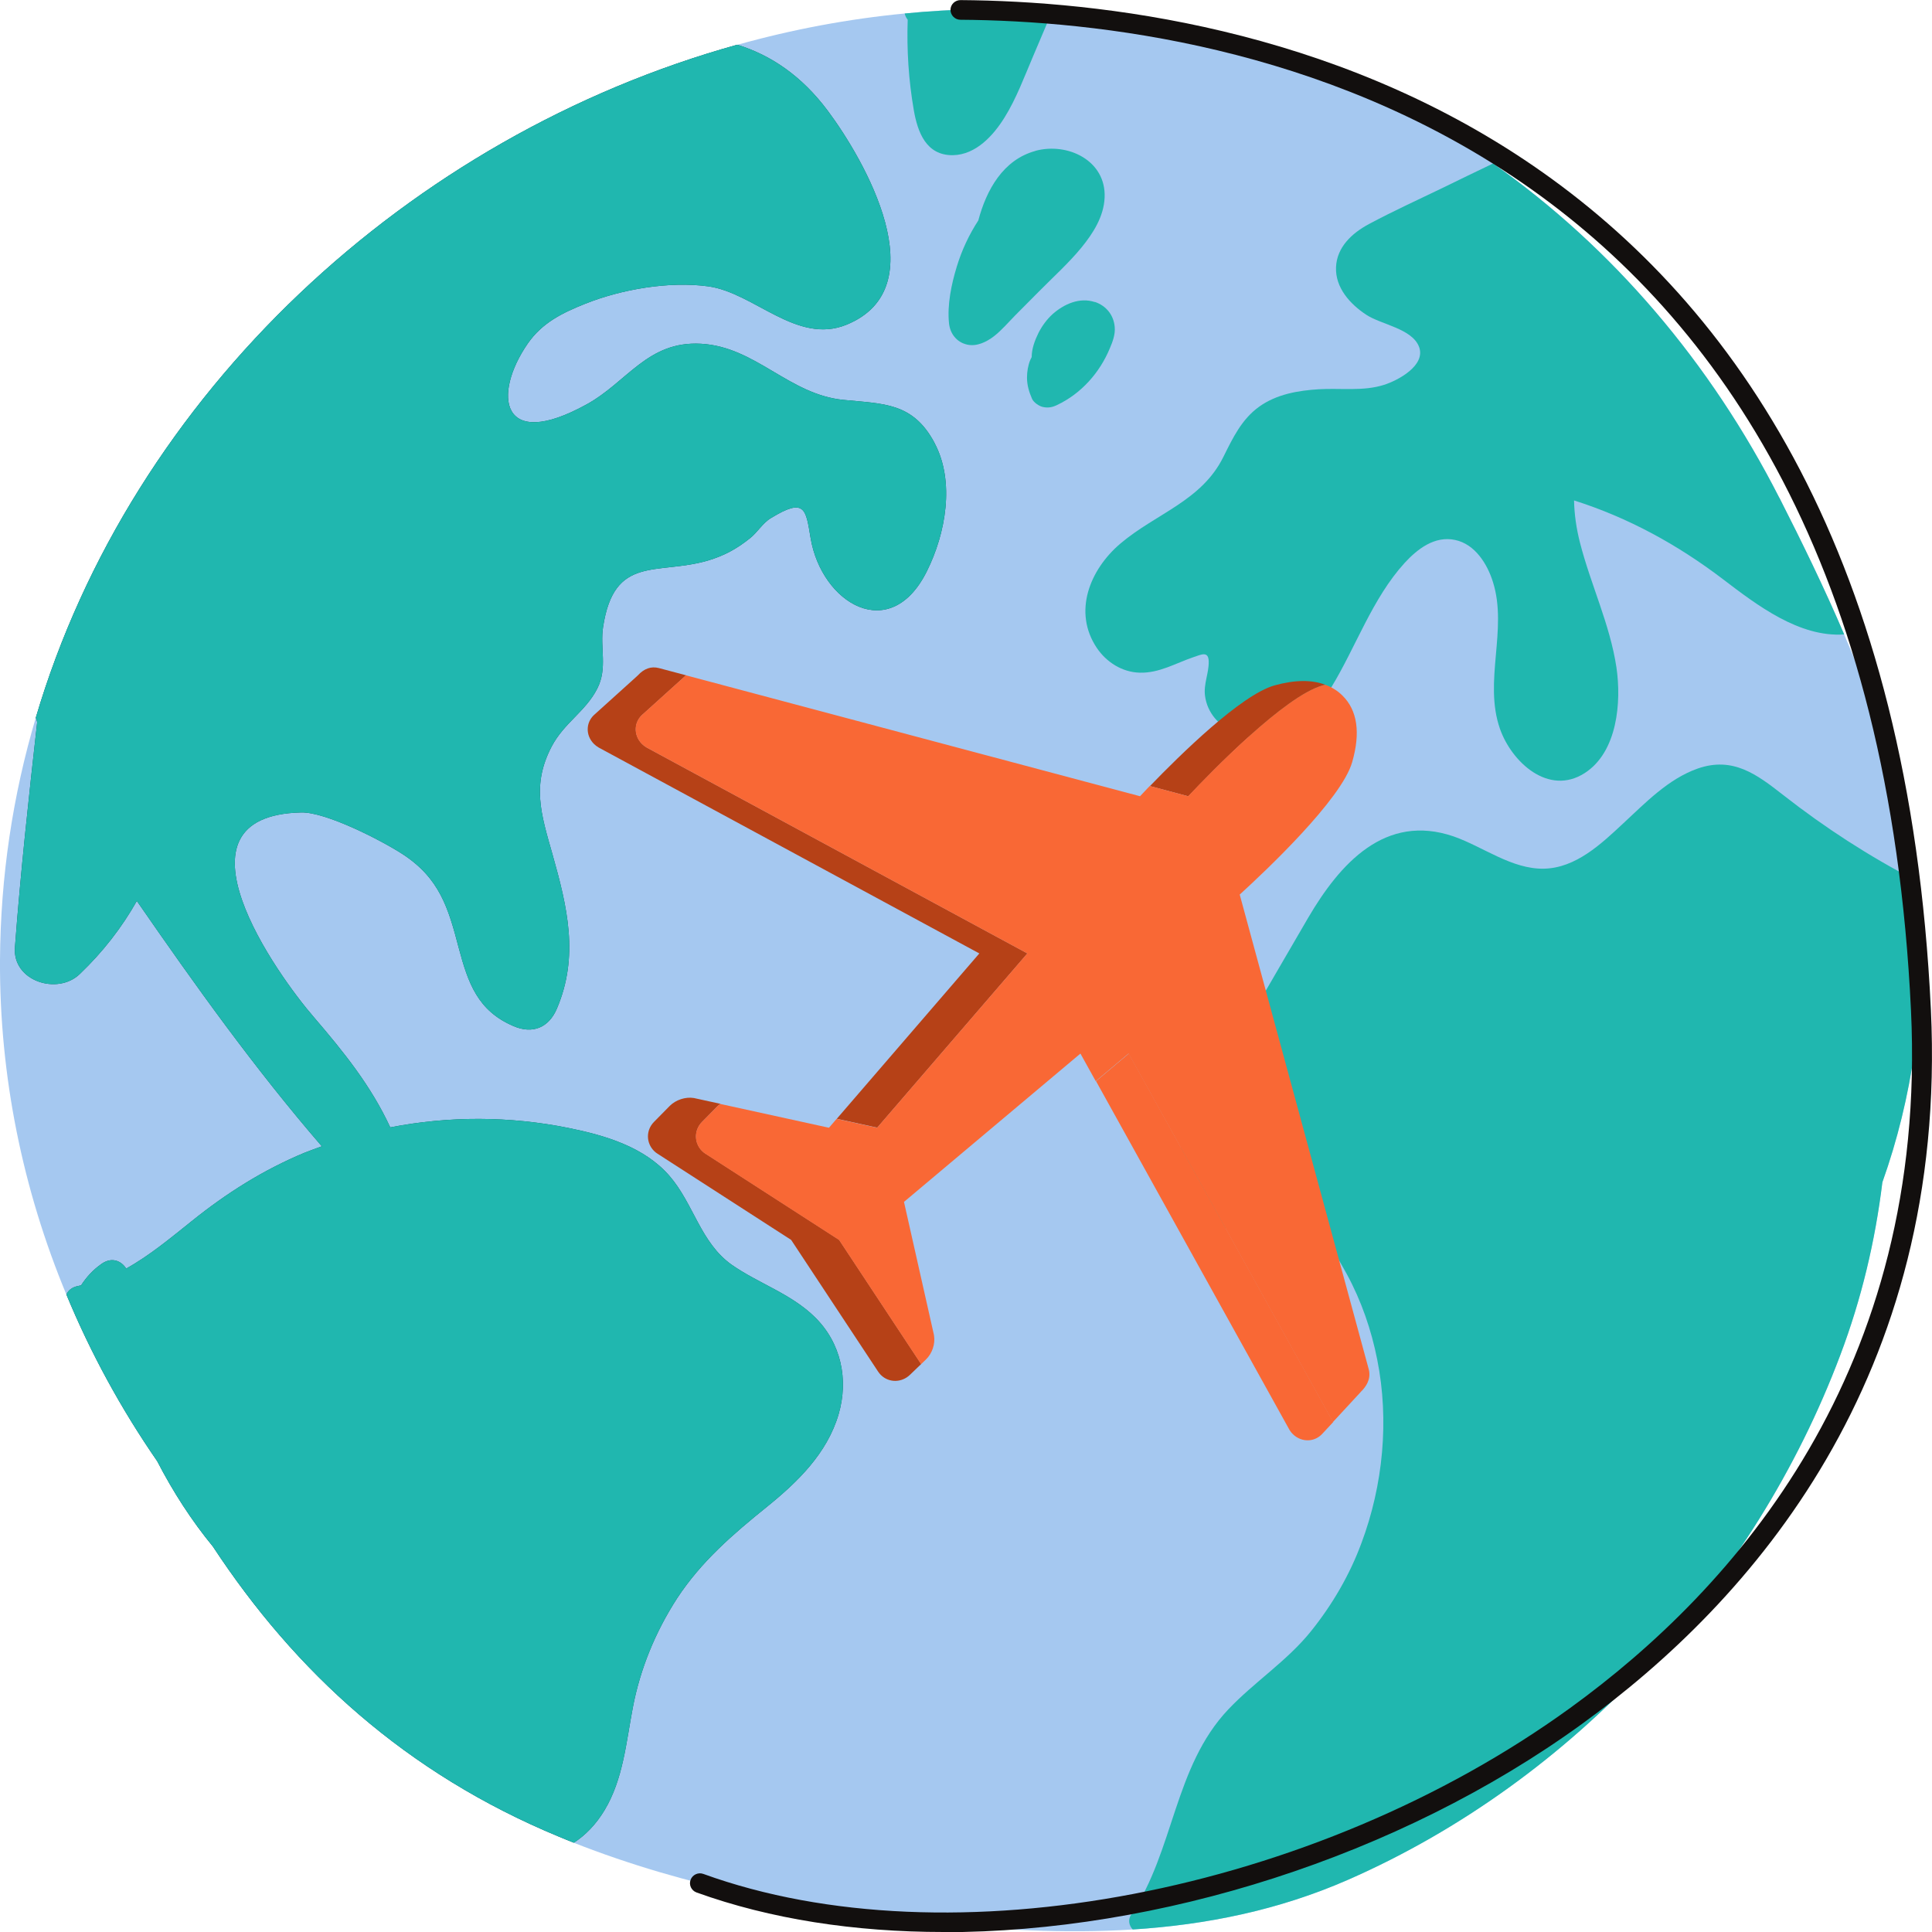 <svg width="40" height="40" viewBox="0 0 40 40" fill="none" xmlns="http://www.w3.org/2000/svg">
<g clip-path="url(#clip0_2067_30776)">
<path d="M39.745 19.018C39.727 18.756 39.704 18.493 39.671 18.233C39.453 16.48 38.886 14.774 38.18 13.133C37.768 12.17 37.308 11.226 36.84 10.307C35.412 7.505 33.389 5.127 30.912 3.383C28.703 1.826 26.131 0.774 23.297 0.372C22.793 0.3 22.29 0.252 21.789 0.223C20.764 0.16 19.743 0.18 18.733 0.279C17.557 0.392 16.395 0.611 15.265 0.928C8.469 2.814 2.723 8.143 0.741 14.86C0.265 16.462 0.01 18.147 -4.00374e-05 19.88C-0.012 22.285 0.472 24.63 1.375 26.804C1.876 28.015 2.506 29.171 3.255 30.254C3.582 30.888 3.967 31.484 4.408 32.021C6.112 34.613 8.401 36.716 11.575 38.029C11.678 38.073 11.78 38.113 11.881 38.153C14.209 39.07 16.693 39.534 19.184 39.801C20.613 39.954 22.044 40.038 23.45 39.948C24.971 39.851 26.467 39.551 27.912 38.917C32.591 36.863 36.323 32.778 38.099 28.057C38.54 26.89 38.822 25.694 38.971 24.478C39.596 22.724 39.859 20.825 39.741 19.018H39.745Z" fill="#A5C8F0"/>
<path d="M19.35 9.173C18.903 8.33 18.296 8.363 17.459 8.279C16.329 8.166 15.643 7.177 14.511 7.117C13.409 7.056 12.985 7.91 12.148 8.371C10.359 9.36 10.193 8.172 10.927 7.112C11.225 6.682 11.643 6.478 12.113 6.29C12.865 5.989 13.857 5.817 14.666 5.929C15.616 6.061 16.495 7.14 17.523 6.724C19.416 5.954 17.896 3.308 17.14 2.296C16.6 1.572 15.96 1.14 15.264 0.926C8.469 2.814 2.723 8.143 0.741 14.86C0.752 14.888 0.762 14.921 0.77 14.951C0.596 16.504 0.426 18.055 0.309 19.616C0.257 20.313 1.191 20.611 1.652 20.166C2.133 19.706 2.522 19.203 2.833 18.653C4.042 20.401 5.268 22.118 6.663 23.733C6.547 23.776 6.427 23.817 6.313 23.863C5.452 24.22 4.686 24.705 3.967 25.284C3.53 25.633 3.096 25.996 2.613 26.264C2.51 26.105 2.319 26.021 2.11 26.162C1.928 26.287 1.791 26.439 1.679 26.611C1.661 26.613 1.646 26.621 1.629 26.623C1.495 26.646 1.412 26.714 1.375 26.802C1.876 28.013 2.507 29.169 3.255 30.252C3.582 30.886 3.967 31.482 4.408 32.019C6.112 34.611 8.402 36.714 11.575 38.027C11.678 38.071 11.78 38.111 11.881 38.151C12.123 37.994 12.339 37.773 12.517 37.477C12.902 36.835 12.964 36.073 13.101 35.358C13.254 34.55 13.573 33.778 14.02 33.089C14.517 32.331 15.173 31.765 15.873 31.201C16.515 30.682 17.122 30.094 17.362 29.282C17.573 28.562 17.414 27.803 16.871 27.27C16.378 26.785 15.708 26.575 15.151 26.187C14.504 25.729 14.362 24.924 13.861 24.346C13.341 23.746 12.531 23.507 11.774 23.354C10.552 23.106 9.293 23.104 8.08 23.341C7.68 22.48 7.125 21.79 6.497 21.058C5.752 20.199 3.373 16.886 6.237 16.821C6.748 16.81 7.889 17.395 8.334 17.683C9.104 18.185 9.282 18.799 9.498 19.626C9.692 20.352 9.889 20.928 10.633 21.245C11.03 21.416 11.363 21.274 11.529 20.884C11.993 19.796 11.747 18.779 11.436 17.679C11.2 16.852 11.007 16.248 11.421 15.456C11.68 14.963 12.125 14.73 12.366 14.256C12.583 13.83 12.419 13.414 12.486 12.982C12.714 11.482 13.598 11.912 14.652 11.607C14.991 11.505 15.244 11.37 15.525 11.146C15.679 11.026 15.795 10.823 15.962 10.726C16.668 10.294 16.683 10.541 16.782 11.135C17.006 12.489 18.431 13.354 19.19 11.826C19.58 11.045 19.774 9.973 19.35 9.175V9.173Z" fill="#085652"/>
<path d="M19.35 9.173C18.903 8.33 18.296 8.363 17.459 8.279C16.329 8.166 15.643 7.177 14.511 7.117C13.409 7.056 12.985 7.91 12.148 8.371C10.359 9.36 10.193 8.172 10.927 7.112C11.225 6.682 11.643 6.478 12.113 6.29C12.865 5.989 13.857 5.817 14.666 5.929C15.616 6.061 16.495 7.14 17.523 6.724C19.416 5.954 17.896 3.308 17.14 2.296C16.6 1.572 15.96 1.14 15.264 0.926C8.469 2.814 2.723 8.143 0.741 14.86C0.752 14.888 0.762 14.921 0.77 14.951C0.596 16.504 0.426 18.055 0.309 19.616C0.257 20.313 1.191 20.611 1.652 20.166C2.133 19.706 2.522 19.203 2.833 18.653C4.042 20.401 5.268 22.118 6.663 23.733C6.547 23.776 6.427 23.817 6.313 23.863C5.452 24.22 4.686 24.705 3.967 25.284C3.53 25.633 3.096 25.996 2.613 26.264C2.51 26.105 2.319 26.021 2.11 26.162C1.928 26.287 1.791 26.439 1.679 26.611C1.661 26.613 1.646 26.621 1.629 26.623C1.495 26.646 1.412 26.714 1.375 26.802C1.876 28.013 2.507 29.169 3.255 30.252C3.582 30.886 3.967 31.482 4.408 32.019C6.112 34.611 8.402 36.714 11.575 38.027C11.678 38.071 11.78 38.111 11.881 38.151C12.123 37.994 12.339 37.773 12.517 37.477C12.902 36.835 12.964 36.073 13.101 35.358C13.254 34.55 13.573 33.778 14.02 33.089C14.517 32.331 15.173 31.765 15.873 31.201C16.515 30.682 17.122 30.094 17.362 29.282C17.573 28.562 17.414 27.803 16.871 27.27C16.378 26.785 15.708 26.575 15.151 26.187C14.504 25.729 14.362 24.924 13.861 24.346C13.341 23.746 12.531 23.507 11.774 23.354C10.552 23.106 9.293 23.104 8.08 23.341C7.68 22.48 7.125 21.79 6.497 21.058C5.752 20.199 3.373 16.886 6.237 16.821C6.748 16.81 7.889 17.395 8.334 17.683C9.104 18.185 9.282 18.799 9.498 19.626C9.692 20.352 9.889 20.928 10.633 21.245C11.03 21.416 11.363 21.274 11.529 20.884C11.993 19.796 11.747 18.779 11.436 17.679C11.2 16.852 11.007 16.248 11.421 15.456C11.68 14.963 12.125 14.73 12.366 14.256C12.583 13.83 12.419 13.414 12.486 12.982C12.714 11.482 13.598 11.912 14.652 11.607C14.991 11.505 15.244 11.37 15.525 11.146C15.679 11.026 15.795 10.823 15.962 10.726C16.668 10.294 16.683 10.541 16.782 11.135C17.006 12.489 18.431 13.354 19.19 11.826C19.58 11.045 19.774 9.973 19.35 9.175V9.173Z" fill="#20B7AF"/>
<path d="M21.437 3.125C20.768 3.307 20.422 3.933 20.255 4.564C20.062 4.86 19.911 5.184 19.809 5.521C19.698 5.883 19.609 6.308 19.648 6.691C19.669 6.907 19.807 7.087 20.025 7.135C20.226 7.179 20.426 7.079 20.58 6.961C20.741 6.835 20.878 6.672 21.023 6.525C21.182 6.367 21.342 6.204 21.501 6.044C21.799 5.742 22.12 5.454 22.389 5.127C22.634 4.827 22.853 4.483 22.87 4.09C22.903 3.324 22.106 2.942 21.437 3.123V3.125Z" fill="#20B7AF"/>
<path d="M18.731 0.279C18.741 0.329 18.764 0.371 18.793 0.409C18.772 1.032 18.811 1.654 18.919 2.279C18.998 2.732 19.172 3.221 19.731 3.213C20.207 3.203 20.567 2.804 20.797 2.434C21.044 2.038 21.209 1.585 21.392 1.158C21.524 0.846 21.657 0.535 21.789 0.223C20.764 0.16 19.743 0.18 18.733 0.279H18.731Z" fill="#20B7AF"/>
<path d="M22.667 6.254C22.352 6.149 22.029 6.296 21.797 6.5C21.675 6.609 21.572 6.751 21.499 6.896C21.424 7.049 21.36 7.221 21.36 7.393C21.35 7.414 21.338 7.435 21.329 7.456C21.284 7.568 21.263 7.696 21.263 7.817C21.263 7.975 21.305 8.113 21.367 8.256C21.4 8.332 21.512 8.409 21.592 8.426C21.694 8.449 21.785 8.434 21.88 8.388C22.385 8.151 22.768 7.717 22.978 7.211C23.037 7.072 23.093 6.925 23.079 6.77C23.058 6.523 22.903 6.329 22.665 6.25L22.667 6.254Z" fill="#20B7AF"/>
<path d="M39.745 19.018C39.727 18.756 39.704 18.493 39.671 18.233C38.698 17.729 37.778 17.133 36.919 16.46C36.374 16.034 35.88 15.658 35.149 15.912C34.536 16.128 34.064 16.625 33.6 17.054C33.151 17.473 32.625 17.971 31.968 17.985C31.302 18 30.705 17.53 30.098 17.318C28.676 16.829 27.74 17.885 27.088 18.995C26.636 19.769 26.187 20.546 25.736 21.322C25.342 21.996 24.878 22.669 24.578 23.389C24.373 23.887 24.239 24.514 24.57 24.991C24.967 25.57 25.665 25.471 26.266 25.366C26.643 25.303 26.966 25.282 27.274 25.54C27.543 25.765 27.723 26.084 27.887 26.384C28.187 26.938 28.392 27.534 28.514 28.149C28.765 29.406 28.636 30.749 28.187 31.948C27.945 32.604 27.585 33.222 27.144 33.771C26.647 34.39 25.974 34.818 25.431 35.391C24.305 36.579 24.311 38.317 23.423 39.633C23.348 39.748 23.373 39.864 23.452 39.948C24.972 39.851 26.469 39.551 27.914 38.917C32.593 36.863 36.325 32.778 38.101 28.057C38.542 26.89 38.824 25.694 38.973 24.478C39.598 22.724 39.861 20.825 39.743 19.018H39.745Z" fill="#20B7AF"/>
<path d="M36.84 10.309C35.413 7.507 33.389 5.129 30.912 3.385C30.562 3.551 30.208 3.725 29.858 3.895C29.353 4.139 28.837 4.374 28.344 4.638C27.994 4.825 27.678 5.114 27.661 5.532C27.643 5.956 27.953 6.298 28.289 6.518C28.595 6.72 29.235 6.802 29.38 7.181C29.525 7.566 28.943 7.878 28.651 7.969C28.226 8.105 27.746 8.032 27.303 8.059C26.872 8.086 26.433 8.162 26.075 8.416C25.707 8.678 25.524 9.068 25.33 9.457C24.878 10.374 23.932 10.629 23.193 11.257C22.563 11.794 22.209 12.669 22.708 13.414C22.907 13.71 23.234 13.918 23.597 13.927C24 13.939 24.344 13.729 24.711 13.605C24.876 13.549 25.021 13.475 25.025 13.696C25.03 13.939 24.915 14.161 24.949 14.409C24.996 14.76 25.238 15.031 25.564 15.169C26.417 15.532 27.146 14.921 27.564 14.229C28.073 13.393 28.413 12.388 29.082 11.654C29.347 11.366 29.703 11.089 30.125 11.179C30.539 11.265 30.794 11.677 30.91 12.05C31.22 13.035 30.711 14.105 31.055 15.089C31.295 15.775 32.059 16.487 32.809 16.006C33.49 15.568 33.571 14.533 33.467 13.82C33.333 12.927 32.933 12.103 32.711 11.232C32.637 10.942 32.595 10.653 32.589 10.361C33.709 10.716 34.728 11.274 35.666 11.987C36.376 12.529 37.254 13.2 38.182 13.135C37.77 12.172 37.31 11.228 36.842 10.309H36.84Z" fill="#20B7AF"/>
<path d="M19.534 40C17.697 40 15.952 39.734 14.42 39.181C14.314 39.142 14.258 39.024 14.298 38.919C14.337 38.814 14.457 38.758 14.563 38.798C19.665 40.646 27.214 39.2 32.511 35.36C35.925 32.886 39.919 28.374 39.565 20.921C38.691 2.521 25.51 0.447 19.884 0.409C19.77 0.409 19.679 0.315 19.679 0.204C19.679 0.092 19.772 0.002 19.886 0.002C25.63 0.042 39.087 2.157 39.977 20.904C40.338 28.537 36.25 33.158 32.755 35.691C28.937 38.459 23.965 40.004 19.534 40.004V40Z" fill="#120F0E"/>
<path d="M21.273 19.74L13.391 15.477C13.349 15.452 13.32 15.429 13.293 15.402C13.202 15.312 13.155 15.19 13.165 15.068C13.173 14.959 13.227 14.858 13.312 14.787L14.175 14.008C14.175 14.008 14.184 13.998 14.19 13.994L14.2 13.985C14.2 13.985 14.204 13.983 14.204 13.981L13.643 13.832C13.482 13.79 13.335 13.841 13.204 13.985L13.194 13.994C13.194 13.994 13.182 14.004 13.179 14.008L12.316 14.787C12.231 14.858 12.177 14.959 12.169 15.068C12.159 15.19 12.206 15.312 12.297 15.402C12.324 15.429 12.353 15.452 12.395 15.477L20.276 19.74L17.325 23.163L18.163 23.347L21.273 19.738V19.74Z" fill="#B64117"/>
<path d="M14.61 23.887C14.585 23.87 14.559 23.851 14.538 23.83C14.37 23.664 14.368 23.398 14.536 23.228L14.863 22.896C14.879 22.881 14.898 22.867 14.917 22.854L14.383 22.737C14.383 22.737 14.37 22.735 14.364 22.733C14.19 22.705 13.991 22.772 13.867 22.896L13.54 23.228C13.372 23.398 13.374 23.662 13.542 23.83C13.563 23.851 13.589 23.872 13.614 23.887L16.38 25.671L18.18 28.397C18.198 28.424 18.217 28.447 18.238 28.468C18.404 28.632 18.667 28.63 18.84 28.464L19.072 28.241L17.374 25.669L14.608 23.885L14.61 23.887Z" fill="#B64117"/>
<path d="M27.382 14.191C27.404 14.185 27.421 14.181 27.442 14.178C27.16 14.071 26.808 14.073 26.386 14.191C25.694 14.386 24.427 15.633 23.808 16.275L24.603 16.487C25.094 15.966 26.605 14.411 27.384 14.193L27.382 14.191Z" fill="#B64117"/>
<path d="M22.692 22.384L26.698 29.605C26.717 29.637 26.74 29.666 26.767 29.692C26.858 29.782 26.98 29.828 27.104 29.819C27.214 29.811 27.316 29.757 27.388 29.673L27.603 29.442L23.371 21.813L22.692 22.384Z" fill="#F96835"/>
<path d="M28.197 28.795C28.197 28.795 28.206 28.783 28.212 28.777C28.262 28.72 28.396 28.565 28.338 28.348L25.667 18.521C26.197 18.038 27.775 16.55 27.995 15.78C28.171 15.171 28.104 14.705 27.792 14.399C27.692 14.3 27.574 14.227 27.44 14.178C27.421 14.183 27.402 14.185 27.38 14.191C26.601 14.411 25.09 15.964 24.599 16.485L23.804 16.273C23.727 16.353 23.657 16.426 23.603 16.485L14.2 13.981C14.2 13.981 14.196 13.983 14.196 13.985L14.186 13.994C14.186 13.994 14.175 14.004 14.171 14.008L13.308 14.787C13.223 14.858 13.169 14.959 13.161 15.068C13.152 15.19 13.198 15.312 13.289 15.402C13.316 15.429 13.345 15.452 13.387 15.477L21.269 19.74L18.159 23.349L17.321 23.165L17.163 23.349L14.913 22.856C14.896 22.869 14.875 22.883 14.859 22.898L14.532 23.23C14.364 23.4 14.366 23.664 14.534 23.832C14.556 23.853 14.581 23.874 14.606 23.889L17.372 25.673L19.07 28.244L19.174 28.143C19.3 28.021 19.366 27.824 19.338 27.652C19.338 27.647 19.337 27.639 19.335 27.633L18.716 24.884L22.369 21.813L22.686 22.384L23.365 21.813L27.597 29.442L28.171 28.821C28.171 28.821 28.187 28.802 28.193 28.795H28.197Z" fill="#F96835"/>
</g>
<defs>
<clipPath id="clip0_2067_30776">
<rect width="40" height="40" fill="white"/>
</clipPath>
</defs>
</svg>

